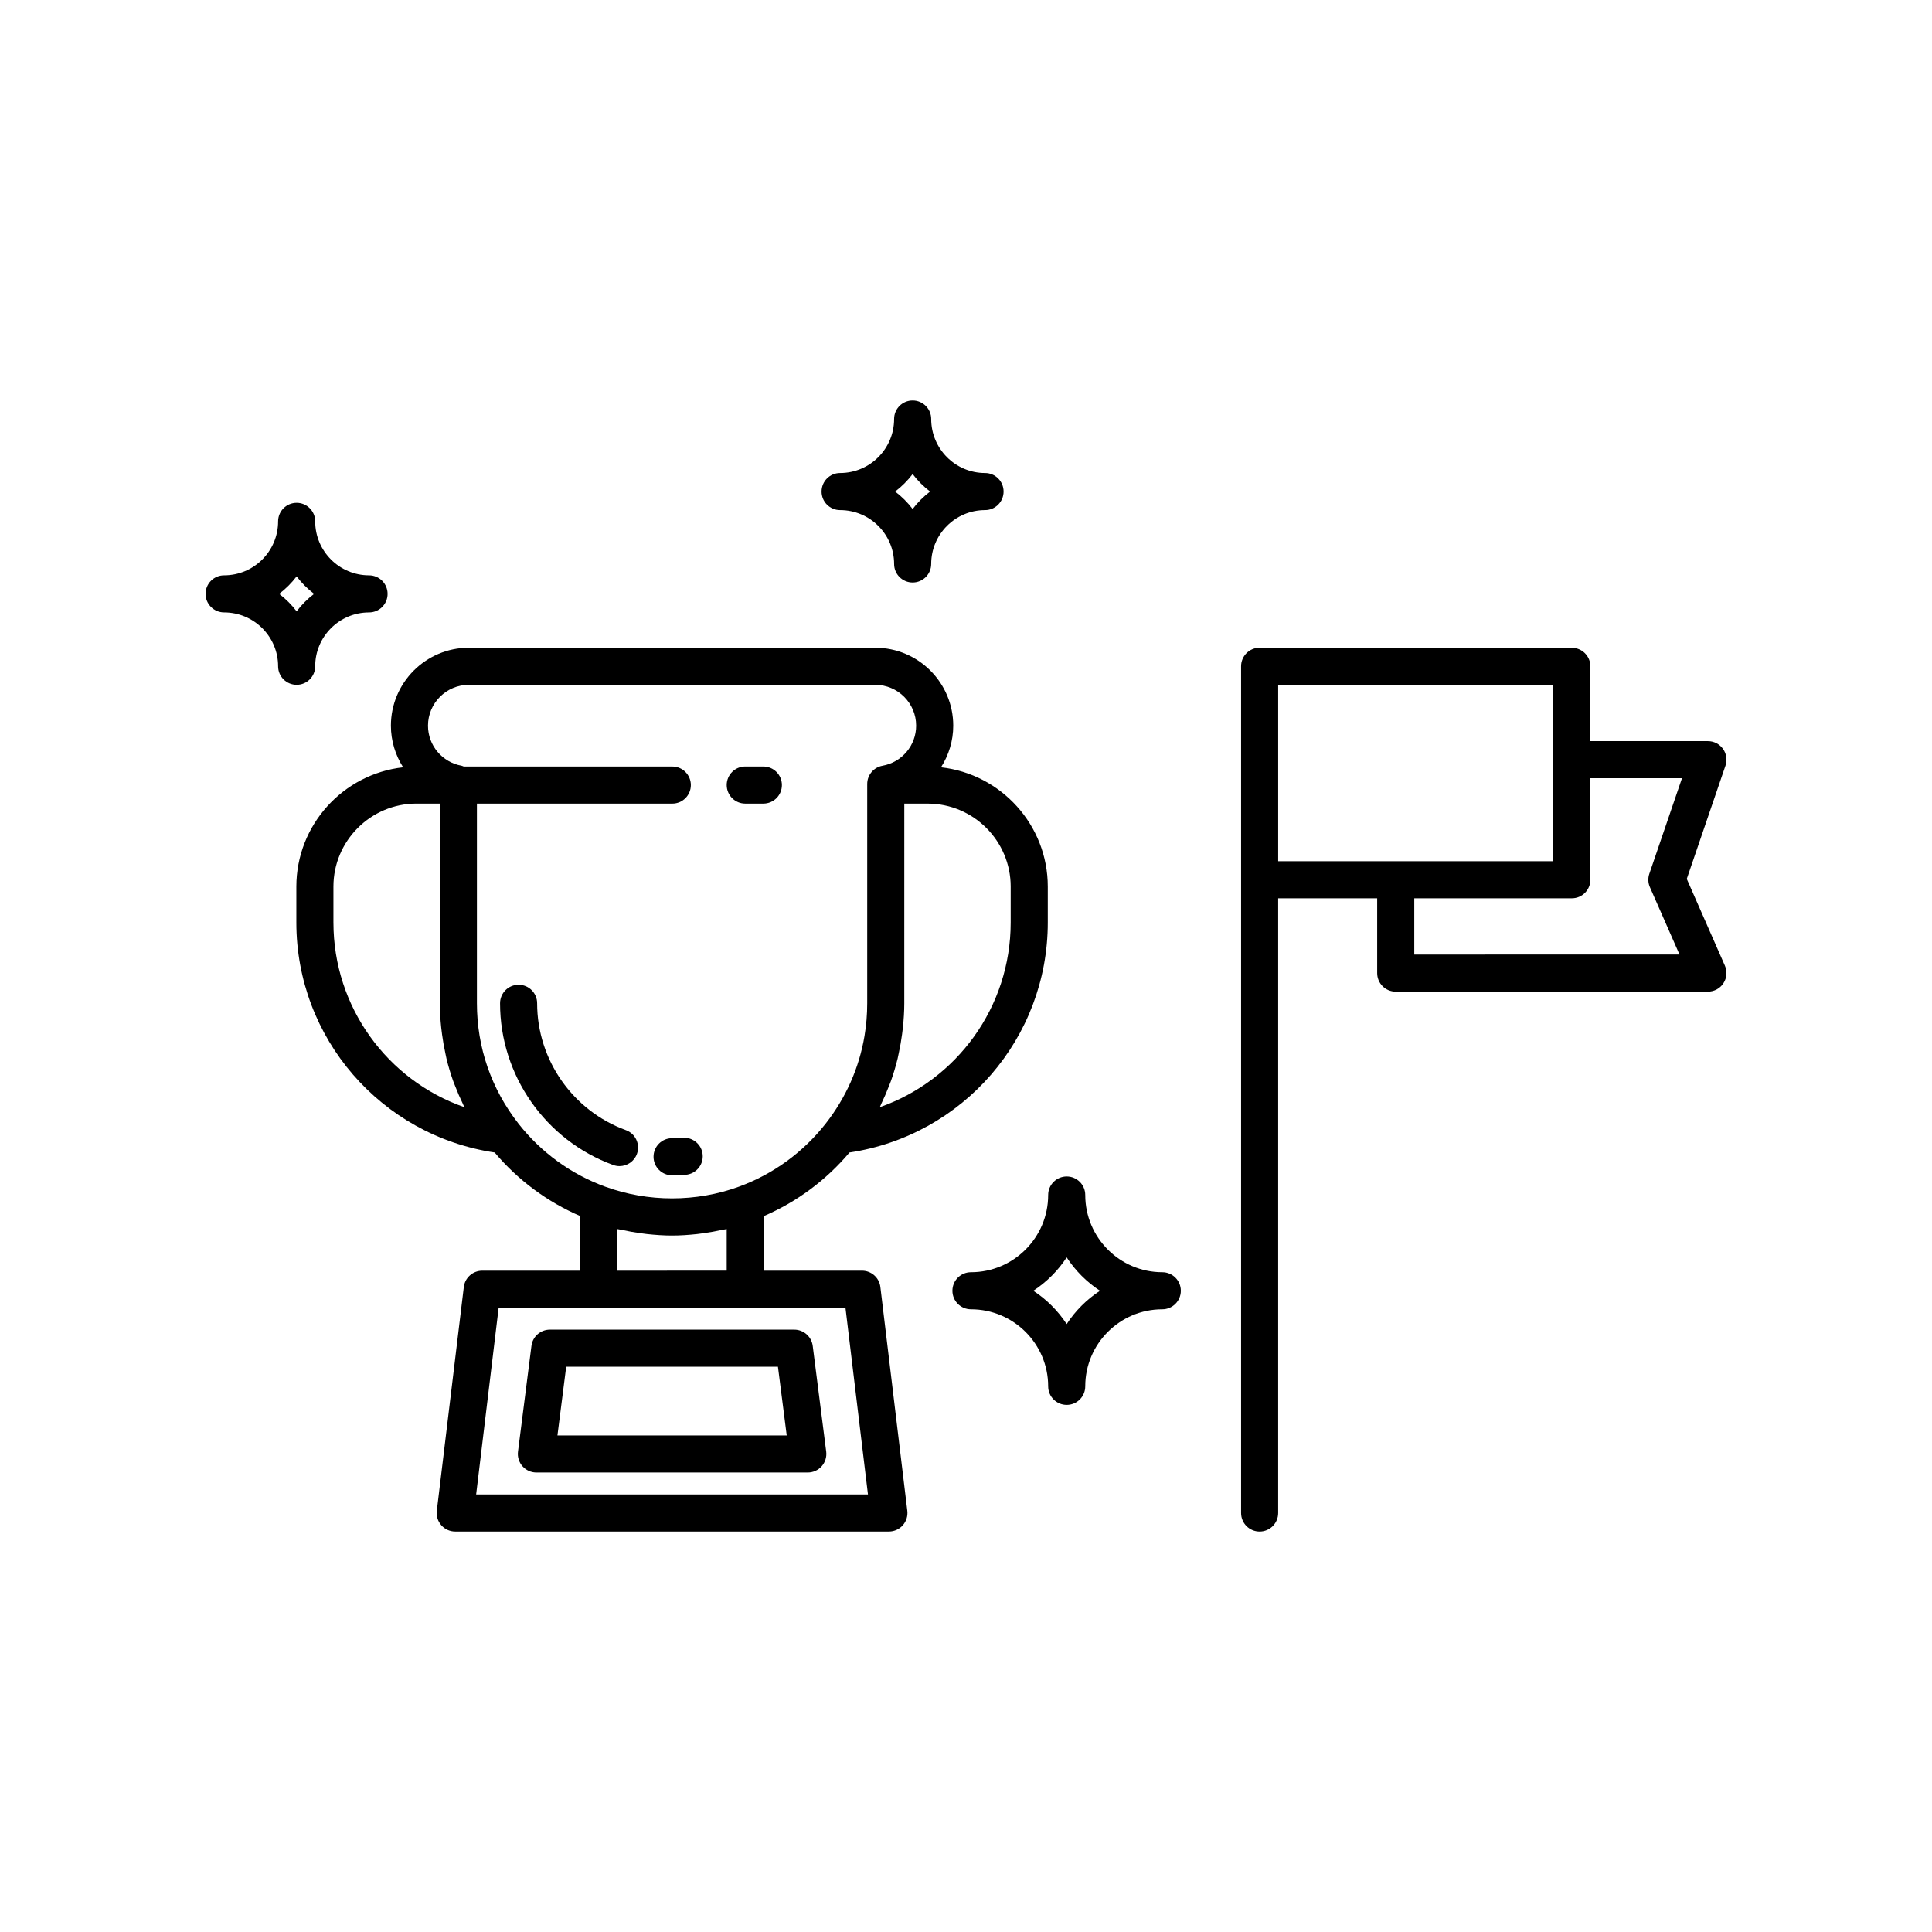 <?xml version="1.0" encoding="UTF-8"?>
<!-- Uploaded to: ICON Repo, www.svgrepo.com, Generator: ICON Repo Mixer Tools -->
<svg fill="#000000" width="800px" height="800px" version="1.1" viewBox="144 144 512 512" xmlns="http://www.w3.org/2000/svg">
 <g>
  <path d="m601.11 399.9-10.098-22.98 10.254-30.008c0.512-1.5 0.27-3.16-0.652-4.445-0.922-1.293-2.41-2.059-4-2.059h-31.148v-19.82c0-2.715-2.199-4.914-4.914-4.914l-82.668-0.004c-0.023 0-0.047-0.016-0.07-0.016-2.715 0-4.914 2.199-4.914 4.914v224.39c0 2.715 2.199 4.914 4.914 4.914 2.719 0 4.914-2.199 4.914-4.914v-162.9h26.238v19.82c0 2.715 2.199 4.914 4.914 4.914h82.734c1.66 0 3.207-0.836 4.113-2.231 0.91-1.387 1.055-3.141 0.383-4.66zm-118.38-27.672v-46.727h72.906v46.727zm98.516 6.891 7.84 17.84-70.289 0.004v-14.906h41.754c2.719 0 4.914-2.199 4.914-4.914l0.004-26.906h24.273l-8.648 25.316c-0.402 1.168-0.348 2.441 0.152 3.566z"/>
  <path d="m227.53 320.57c0-7.871 6.402-14.273 14.273-14.273 2.719 0 4.914-2.199 4.914-4.914 0-2.715-2.199-4.914-4.914-4.914-7.871 0-14.273-6.418-14.273-14.305 0-2.715-2.199-4.914-4.914-4.914-2.719 0-4.914 2.199-4.914 4.914 0 7.891-6.418 14.305-14.309 14.305-2.719-0.004-4.914 2.195-4.914 4.91s2.199 4.914 4.914 4.914c7.891 0 14.309 6.402 14.309 14.273 0 2.715 2.199 4.914 4.914 4.914 2.719 0.004 4.914-2.195 4.914-4.91zm-9.551-19.191c1.746-1.328 3.309-2.887 4.633-4.633 1.324 1.746 2.887 3.305 4.629 4.633-1.742 1.324-3.301 2.883-4.629 4.625-1.324-1.742-2.887-3.301-4.633-4.625z"/>
  <path d="m366.64 279.18c7.891 0 14.309 6.402 14.309 14.273 0 2.715 2.199 4.914 4.914 4.914 2.719 0 4.914-2.199 4.914-4.914 0-7.871 6.402-14.273 14.27-14.273 2.719 0 4.914-2.199 4.914-4.914 0-2.715-2.199-4.914-4.914-4.914-7.867 0-14.27-6.418-14.27-14.305 0-2.715-2.199-4.914-4.914-4.914-2.719 0-4.914 2.199-4.914 4.914 0 7.891-6.418 14.305-14.309 14.305-2.719 0-4.914 2.199-4.914 4.914-0.004 2.715 2.195 4.914 4.914 4.914zm19.219-9.547c1.324 1.746 2.887 3.305 4.629 4.633-1.742 1.324-3.301 2.883-4.629 4.625-1.324-1.742-2.887-3.301-4.633-4.625 1.746-1.328 3.309-2.891 4.633-4.633z"/>
  <path d="m452.02 481.15c-11.262 0-20.418-9.18-20.418-20.461 0-2.715-2.199-4.914-4.914-4.914s-4.914 2.199-4.914 4.914c0 11.281-9.176 20.461-20.461 20.461-2.719 0-4.914 2.199-4.914 4.914s2.199 4.914 4.914 4.914c11.285 0 20.461 9.16 20.461 20.418 0 2.715 2.199 4.914 4.914 4.914 2.719 0 4.914-2.199 4.914-4.914 0-11.258 9.16-20.418 20.418-20.418 2.719 0 4.914-2.199 4.914-4.914s-2.195-4.914-4.914-4.914zm-25.34 13.742c-2.305-3.519-5.32-6.531-8.84-8.828 3.523-2.305 6.539-5.32 8.84-8.844 2.301 3.523 5.312 6.539 8.832 8.844-3.519 2.297-6.531 5.309-8.832 8.828z"/>
  <path d="m372.42 480.74h-26v-14.461c8.754-3.777 16.512-9.508 22.703-16.859 30.082-4.492 52.551-30.316 52.551-60.938v-9.508c0-16.359-12.406-29.863-28.297-31.633 2.043-3.211 3.242-6.992 3.242-11.031 0-11.387-9.266-20.652-20.656-20.652h-107.72c-11.387 0-20.648 9.266-20.648 20.652 0 4.039 1.199 7.82 3.242 11.031-15.895 1.77-28.301 15.273-28.301 31.633v9.508c0 30.621 22.469 56.445 52.551 60.938 6.195 7.356 13.957 13.086 22.711 16.863v14.461h-26c-2.488 0-4.586 1.859-4.883 4.328l-7.156 59.297c-0.168 1.395 0.27 2.797 1.203 3.848 0.93 1.051 2.269 1.652 3.676 1.652h114.93c1.406 0 2.746-0.602 3.676-1.652 0.938-1.055 1.371-2.453 1.203-3.848l-7.141-59.305c-0.297-2.469-2.394-4.324-4.883-4.324zm39.422-101.77v9.508c0 22.406-14.293 41.793-34.676 48.93 0.148-0.297 0.25-0.609 0.391-0.906 0.738-1.531 1.41-3.086 2.016-4.668 0.168-0.441 0.359-0.871 0.516-1.312 0.699-1.965 1.297-3.965 1.793-5.996 0.117-0.48 0.199-0.969 0.305-1.449 0.355-1.637 0.645-3.289 0.867-4.961 0.078-0.598 0.16-1.191 0.223-1.793 0.219-2.125 0.367-4.266 0.367-6.434l0.004-52.926h6.188c12.137 0 22.008 9.871 22.008 22.008zm-179.48 9.508v-9.508c0-12.137 9.875-22.012 22.012-22.012h6.184v52.926c0 2.168 0.148 4.309 0.367 6.434 0.062 0.602 0.145 1.195 0.223 1.793 0.223 1.668 0.512 3.32 0.867 4.957 0.105 0.484 0.188 0.973 0.305 1.457 0.492 2.031 1.09 4.027 1.789 5.992 0.16 0.449 0.352 0.883 0.523 1.324 0.605 1.578 1.273 3.129 2.012 4.652 0.145 0.301 0.246 0.617 0.395 0.914-20.383-7.137-34.676-26.523-34.676-48.93zm49.07 53.336c-7.223-9.207-11.043-20.246-11.043-31.93v-52.922h51.781c2.719 0 4.914-2.199 4.914-4.914s-2.199-4.914-4.914-4.914l-55.285-0.004c-0.188-0.059-0.348-0.168-0.547-0.203-5.164-0.922-8.914-5.387-8.914-10.621 0-5.965 4.852-10.82 10.82-10.82h107.72c5.965 0 10.824 4.856 10.824 10.82 0 5.231-3.75 9.699-8.918 10.621-2.344 0.418-4.051 2.457-4.051 4.84v58.117c0 2.922-0.238 5.801-0.711 8.625-1.414 8.465-4.918 16.402-10.336 23.305-5.988 7.613-13.926 13.375-22.953 16.664-5.672 2.07-11.695 3.102-17.719 3.102-3.012 0-6.023-0.258-8.988-0.777-2.965-0.516-5.887-1.293-8.719-2.324-0.004 0-0.008 0-0.012-0.004-9.023-3.285-16.961-9.047-22.949-16.66zm55.152 27.895v11.027l-28.965 0.004v-11.027c0.367 0.09 0.746 0.117 1.113 0.199 1.664 0.371 3.34 0.668 5.031 0.898 0.57 0.078 1.137 0.164 1.711 0.223 2.191 0.234 4.398 0.395 6.625 0.395 2.227 0 4.43-0.16 6.621-0.395 0.578-0.062 1.148-0.148 1.723-0.227 1.684-0.23 3.352-0.527 5.008-0.895 0.379-0.082 0.762-0.113 1.133-0.203zm-66.402 70.336 5.965-49.473h91.91l5.961 49.473z"/>
  <path d="m354.49 496.37h-64.773c-2.477 0-4.566 1.84-4.875 4.293l-3.57 28.031c-0.176 1.402 0.254 2.809 1.191 3.871 0.93 1.059 2.273 1.664 3.688 1.664h71.922c1.41 0 2.754-0.605 3.691-1.668 0.93-1.059 1.363-2.469 1.188-3.867l-3.574-28.031c-0.32-2.453-2.414-4.293-4.887-4.293zm-62.762 28.035 2.32-18.203h56.117l2.324 18.203z"/>
  <path d="m322.11 455.47c1.203 0 2.398-0.047 3.59-0.141 2.707-0.215 4.727-2.578 4.516-5.289-0.211-2.703-2.606-4.715-5.285-4.516-0.941 0.074-1.875 0.109-2.824 0.109-2.719 0-4.914 2.199-4.914 4.914 0 2.723 2.199 4.922 4.918 4.922z"/>
  <path d="m308.18 453.03c2.008 0 3.894-1.242 4.617-3.234 0.93-2.551-0.383-5.371-2.938-6.301-14.062-5.121-23.512-18.629-23.512-33.613 0-2.715-2.199-4.914-4.914-4.914-2.719 0-4.914 2.199-4.914 4.914 0 19.098 12.047 36.32 29.98 42.848 0.551 0.203 1.121 0.301 1.68 0.301z"/>
  <path d="m341.5 356.96h4.797c2.719 0 4.914-2.199 4.914-4.914s-2.199-4.914-4.914-4.914l-4.797-0.004c-2.719 0-4.914 2.199-4.914 4.914 0 2.715 2.199 4.918 4.914 4.918z"/>
 </g>
</svg>